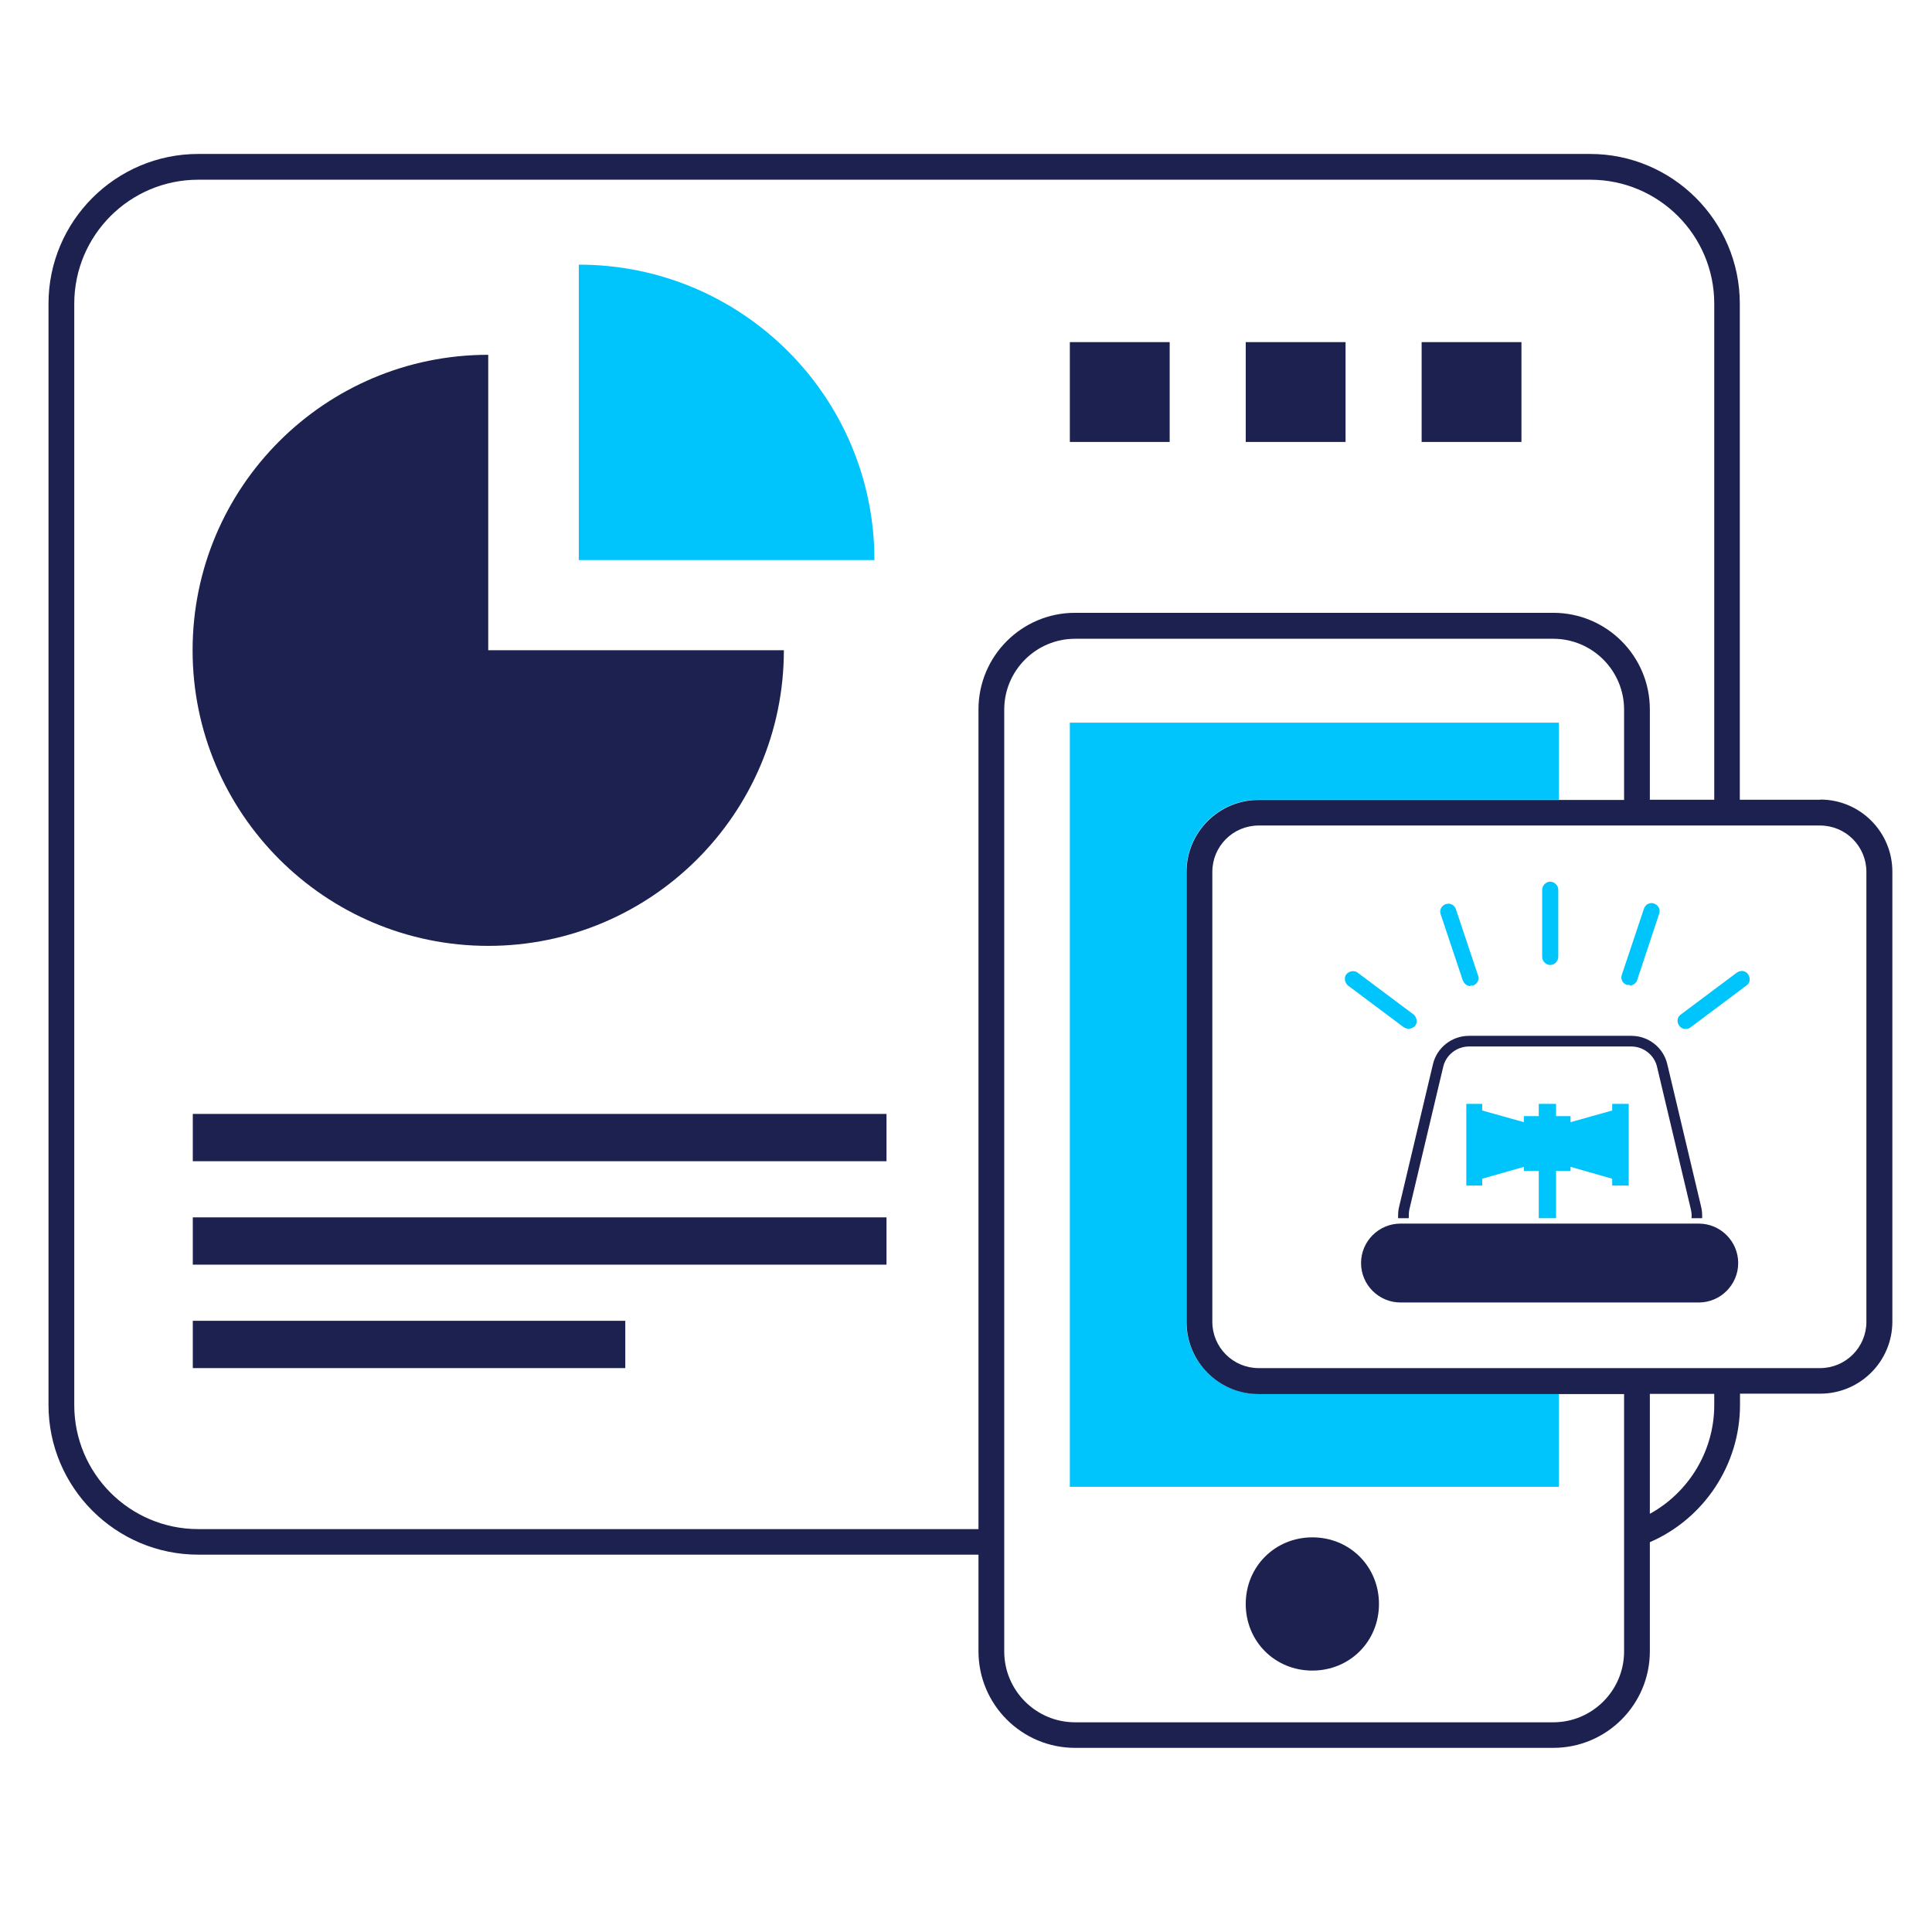 <?xml version="1.0" encoding="UTF-8"?>
<svg id="Man_Image" data-name="Man Image" xmlns="http://www.w3.org/2000/svg" viewBox="0 0 96 96">
  <defs>
    <style>
      .cls-1 {
        fill: #00c4fc;
      }

      .cls-2 {
        fill: #1c214f;
      }
    </style>
  </defs>
  <path class="cls-2" d="M24.26,47c8.1,0,14.69-6.58,14.69-14.69h-14.69v-14.68c-8.12,0-14.69,6.58-14.69,14.68s6.58,14.69,14.69,14.69Z"/>
  <path class="cls-1" d="M28.76,13.15v14.68h14.69c0-8.12-6.58-14.68-14.69-14.68Z"/>
  <rect class="cls-2" x="9.58" y="55.35" width="34.47" height="2.35"/>
  <rect class="cls-2" x="9.58" y="60.49" width="34.47" height="2.35"/>
  <rect class="cls-2" x="9.58" y="65.63" width="21.49" height="2.35"/>
  <path class="cls-2" d="M65.21,76.39c-1.85,0-3.31,1.45-3.31,3.31s1.45,3.31,3.31,3.31,3.31-1.45,3.31-3.31-1.45-3.31-3.31-3.31Z"/>
  <path class="cls-1" d="M53.16,35.91v37.97h24.3v-4.62h-14.93c-1.97,0-3.58-1.6-3.58-3.58v-22.36c0-1.97,1.6-3.58,3.58-3.58h14.93v-3.83h-24.3Z"/>
  <path class="cls-2" d="M90.44,39.74h-3.99V15.09c0-4.1-3.34-7.44-7.44-7.44H9.85c-4.1,0-7.44,3.34-7.44,7.44v54.72c0,4.1,3.34,7.44,7.44,7.44h38.77v4.8c0,2.65,2.15,4.8,4.8,4.8h23.76c2.65,0,4.8-2.15,4.8-4.8v-5.42c2.7-1.17,4.48-3.86,4.48-6.82v-.56h3.99c1.97,0,3.58-1.6,3.58-3.58v-22.36c0-1.97-1.6-3.58-3.58-3.58ZM48.62,75.98H9.85c-3.4,0-6.16-2.76-6.16-6.16V15.09c0-3.4,2.76-6.16,6.16-6.16h69.17c3.4,0,6.16,2.76,6.16,6.16v24.65h-3.2v-4.49c0-2.65-2.15-4.8-4.8-4.8h-23.76c-2.65,0-4.8,2.15-4.8,4.8v40.72ZM80.7,82.06c0,1.94-1.58,3.52-3.52,3.52h-23.76c-1.94,0-3.52-1.58-3.52-3.52v-46.8c0-1.94,1.58-3.52,3.52-3.52h23.76c1.94,0,3.52,1.58,3.52,3.52v4.49h-18.16c-1.97,0-3.58,1.6-3.58,3.58v22.36c0,1.97,1.6,3.58,3.58,3.58h18.16v12.8ZM85.18,69.82c0,2.26-1.25,4.33-3.2,5.4v-5.96h3.2v.56ZM92.74,65.68c0,1.27-1.03,2.3-2.3,2.3h-27.9c-1.27,0-2.3-1.03-2.3-2.3v-22.36c0-1.27,1.03-2.3,2.3-2.3h27.9c1.27,0,2.3,1.03,2.3,2.3v22.36Z"/>
  <polygon class="cls-1" points="80.93 58.91 80.93 54.85 80.11 54.85 80.11 55.18 78.04 55.76 78.04 55.46 77.32 55.46 77.32 54.85 76.46 54.85 76.46 55.46 75.72 55.46 75.72 55.76 73.65 55.18 73.65 54.85 72.86 54.85 72.86 58.91 73.65 58.91 73.65 58.57 75.72 57.98 75.72 58.18 76.46 58.18 76.46 60.53 77.32 60.53 77.32 58.18 78.04 58.18 78.04 57.98 80.11 58.57 80.11 58.91 80.93 58.91"/>
  <path class="cls-1" d="M77.03,47.95c.21,0,.4-.19.4-.4v-3.34c0-.21-.19-.4-.4-.4s-.4.19-.4.4v3.34c0,.21.19.4.4.4Z"/>
  <path class="cls-1" d="M80.85,48.94h.13v.03c.16,0,.32-.11.37-.27l1.09-3.29c.08-.21-.03-.43-.24-.51-.21-.08-.43.03-.51.24l-1.1,3.29c-.08.21.03.43.24.51Z"/>
  <path class="cls-1" d="M72.7,48.73c.05.16.21.27.37.27v-.03h.13c.21-.08.32-.29.24-.51l-1.1-3.29c-.08-.21-.29-.32-.51-.24-.21.08-.32.29-.24.51l1.1,3.29Z"/>
  <path class="cls-1" d="M70,51.13s.24-.05.32-.16c.13-.16.08-.43-.08-.56l-2.78-2.08c-.16-.13-.43-.08-.56.08-.13.16-.08.43.08.56l2.78,2.08s.16.08.24.08Z"/>
  <path class="cls-1" d="M86.3,48.33l-2.78,2.08c-.19.13-.21.37-.08.56.08.11.19.16.32.16,0,0,.16,0,.24-.08l2.78-2.08c.19-.13.21-.37.08-.56-.13-.19-.37-.21-.56-.08Z"/>
  <path class="cls-2" d="M69.47,60.53h.53c0-.13,0-.29.03-.43l1.68-7.08c.13-.59.67-1.02,1.28-1.02h8.07c.61,0,1.15.43,1.28,1.02l1.68,7.08c.03.13.05.29.03.43h.53c0-.19,0-.37-.05-.56l-1.68-7.08c-.19-.83-.93-1.42-1.79-1.42h-8.07c-.85,0-1.6.59-1.79,1.42l-1.68,7.08c-.05.19-.05.37-.05.56Z"/>
  <path class="cls-2" d="M84.41,60.8h-14.82c-1.08,0-1.96.88-1.96,1.96s.88,1.96,1.96,1.96h14.82c1.08,0,1.96-.88,1.96-1.96s-.88-1.96-1.96-1.96Z"/>
  <rect class="cls-2" x="53.16" y="17" width="4.96" height="4.96"/>
  <rect class="cls-2" x="61.9" y="17" width="4.96" height="4.96"/>
  <rect class="cls-2" x="70.64" y="17" width="4.96" height="4.96"/>
</svg>